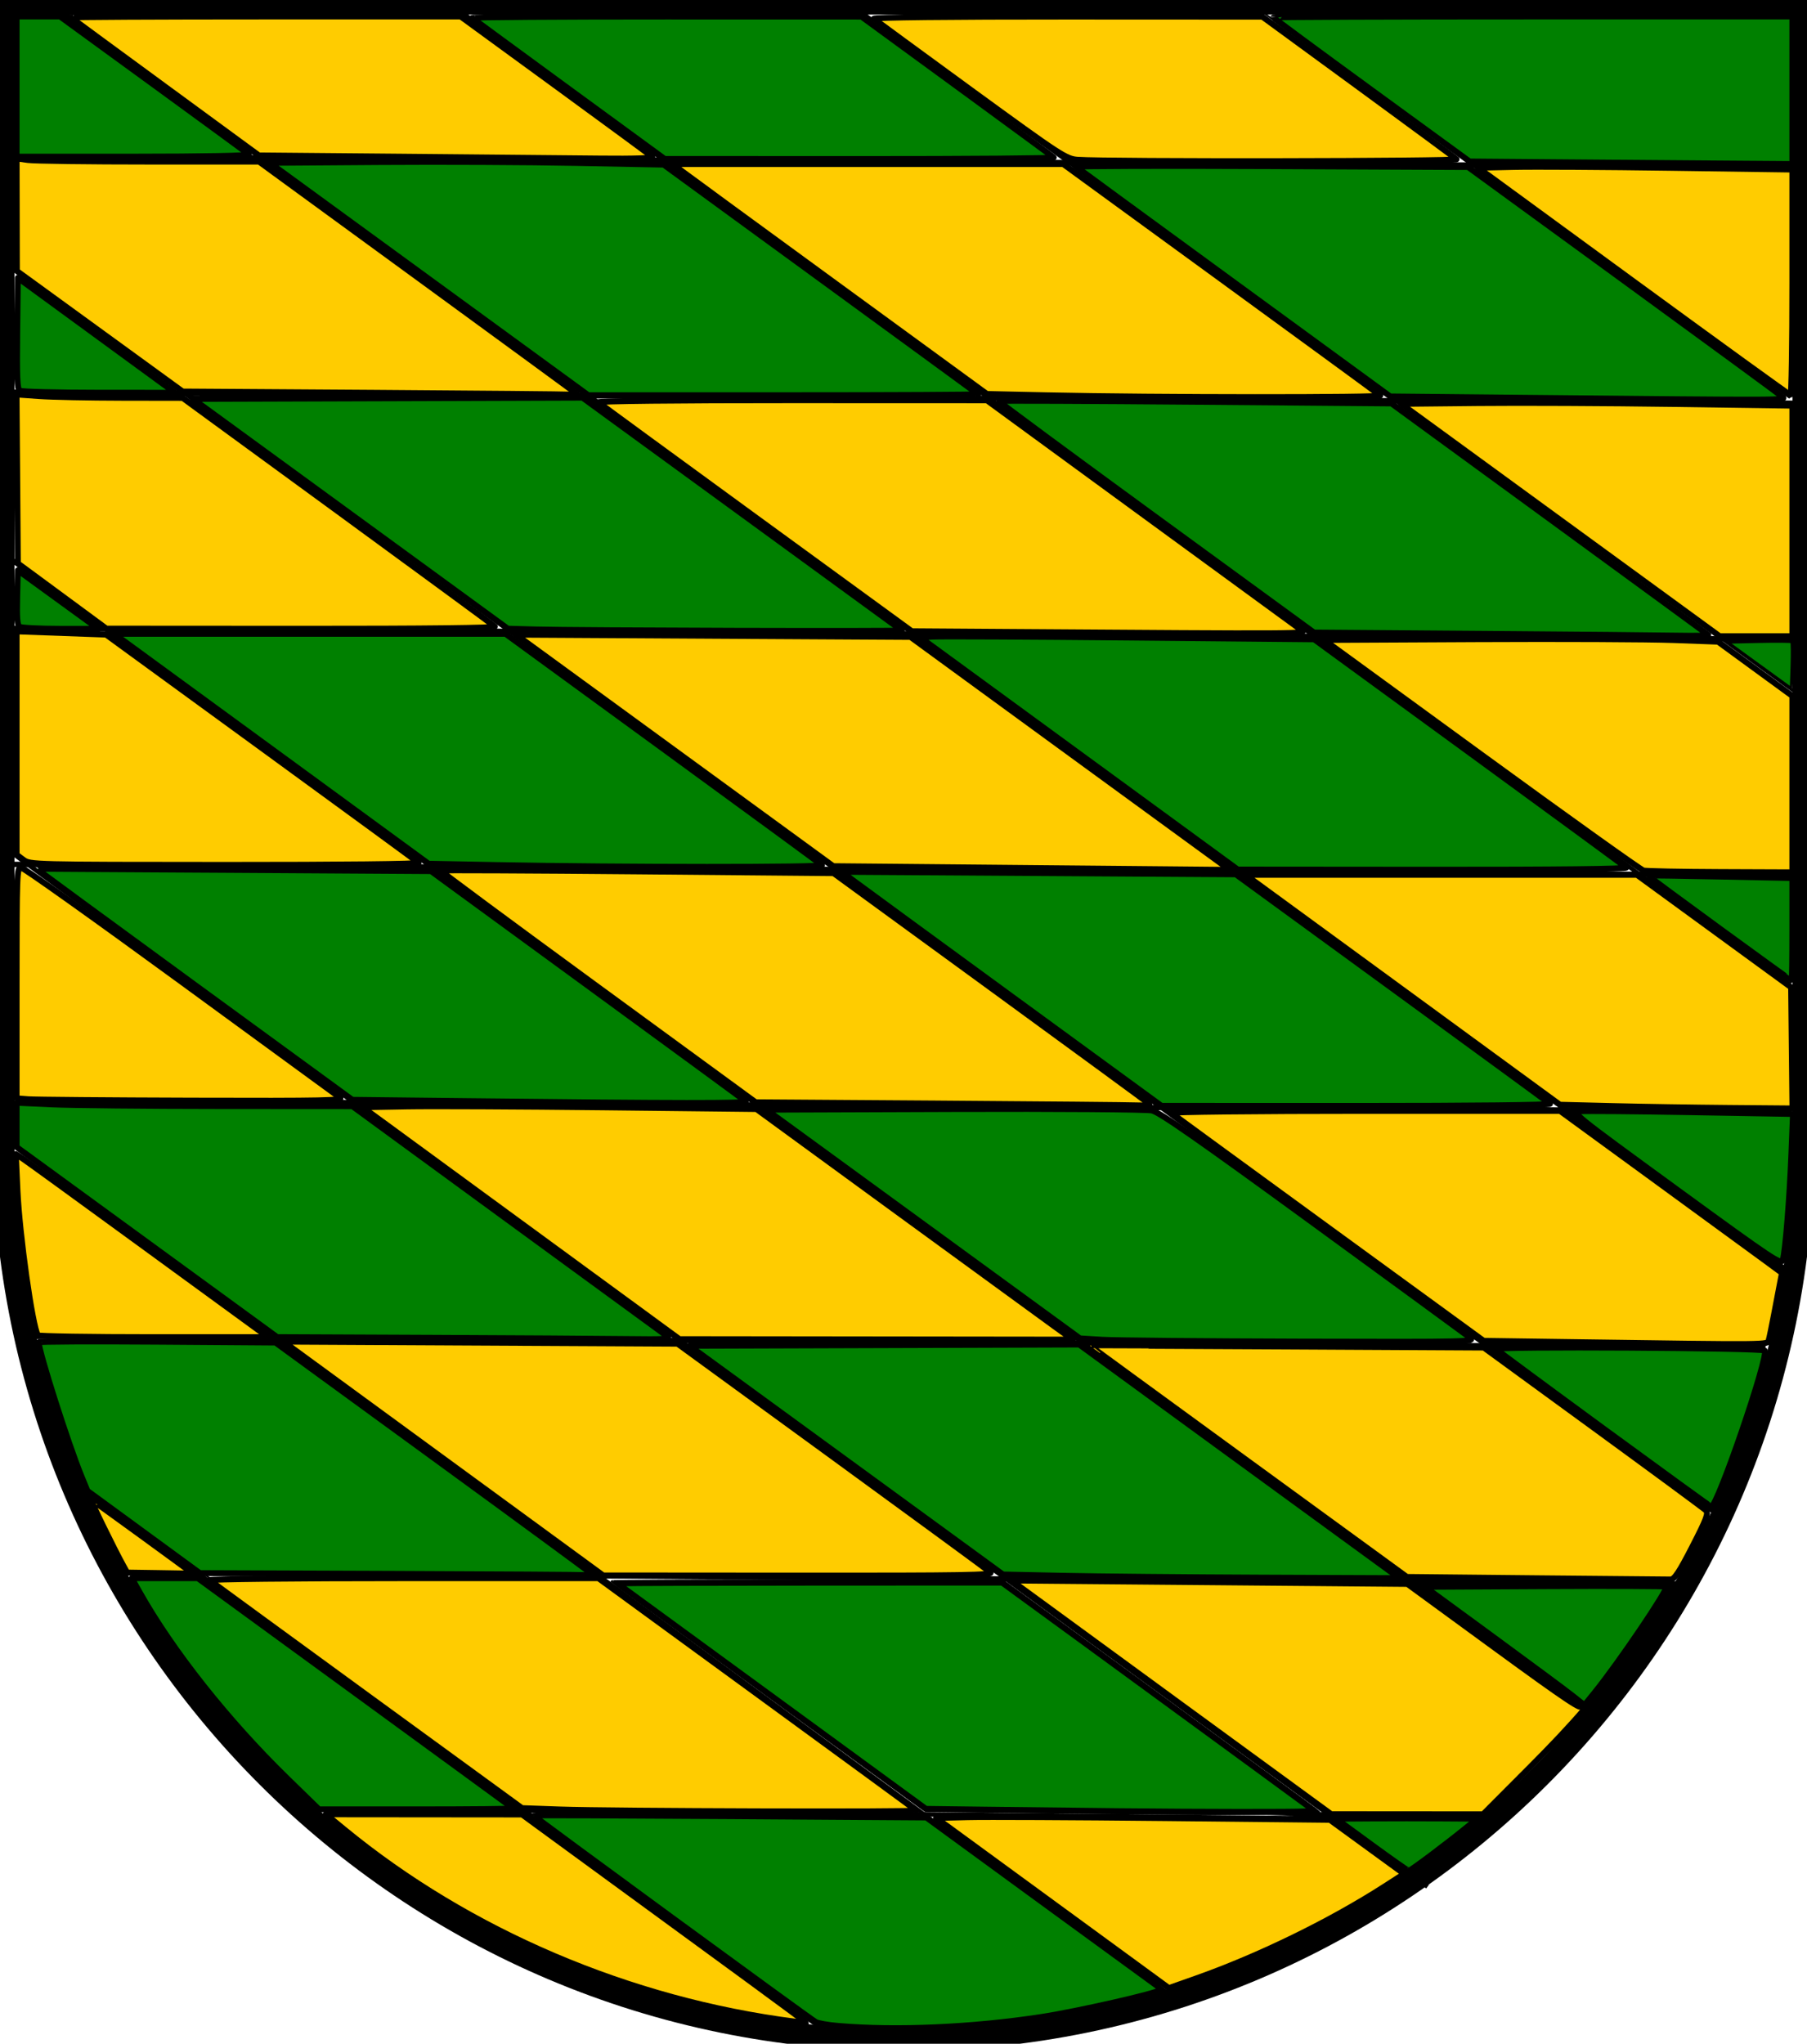 <?xml version="1.0" encoding="UTF-8" standalone="no"?>
<!-- Created with Inkscape (http://www.inkscape.org/) -->

<svg
   xmlns:dc="http://purl.org/dc/elements/1.1/"
   xmlns:cc="http://creativecommons.org/ns#"
   xmlns:rdf="http://www.w3.org/1999/02/22-rdf-syntax-ns#"
   xmlns:svg="http://www.w3.org/2000/svg"
   xmlns="http://www.w3.org/2000/svg"
   xmlns:sodipodi="http://sodipodi.sourceforge.net/DTD/sodipodi-0.dtd"
   xmlns:inkscape="http://www.inkscape.org/namespaces/inkscape"
   width="763"
   height="863"
   id="svg2"
   version="1.1"
   inkscape:version="0.48.4 r9939"
   sodipodi:docname="Test-Rauten.svg"
   sodipodi:version="0.32"
   inkscape:output_extension="org.inkscape.output.svg.inkscape">
  <defs
     id="defs4">
    <inkscape:perspective
       sodipodi:type="inkscape:persp3d"
       inkscape:vp_x="0 : 526.18109 : 1"
       inkscape:vp_y="0 : 1000 : 0"
       inkscape:vp_z="744.09448 : 526.18109 : 1"
       inkscape:persp3d-origin="372.04724 : 350.78739 : 1"
       id="perspective10" />
    <inkscape:perspective
       id="perspective2828"
       inkscape:persp3d-origin="0.5 : 0.33333333 : 1"
       inkscape:vp_z="1 : 0.5 : 1"
       inkscape:vp_y="0 : 1000 : 0"
       inkscape:vp_x="0 : 0.5 : 1"
       sodipodi:type="inkscape:persp3d" />
    <inkscape:perspective
       id="perspective2828-7"
       inkscape:persp3d-origin="0.5 : 0.33333333 : 1"
       inkscape:vp_z="1 : 0.5 : 1"
       inkscape:vp_y="0 : 1000 : 0"
       inkscape:vp_x="0 : 0.5 : 1"
       sodipodi:type="inkscape:persp3d" />
    <inkscape:perspective
       id="perspective3640"
       inkscape:persp3d-origin="0.5 : 0.33333333 : 1"
       inkscape:vp_z="1 : 0.5 : 1"
       inkscape:vp_y="0 : 1000 : 0"
       inkscape:vp_x="0 : 0.5 : 1"
       sodipodi:type="inkscape:persp3d" />
    <inkscape:perspective
       id="perspective3670"
       inkscape:persp3d-origin="0.5 : 0.33333333 : 1"
       inkscape:vp_z="1 : 0.5 : 1"
       inkscape:vp_y="0 : 1000 : 0"
       inkscape:vp_x="0 : 0.5 : 1"
       sodipodi:type="inkscape:persp3d" />
    <inkscape:perspective
       id="perspective3693"
       inkscape:persp3d-origin="0.5 : 0.33333333 : 1"
       inkscape:vp_z="1 : 0.5 : 1"
       inkscape:vp_y="0 : 1000 : 0"
       inkscape:vp_x="0 : 0.5 : 1"
       sodipodi:type="inkscape:persp3d" />
    <inkscape:perspective
       id="perspective3720"
       inkscape:persp3d-origin="0.5 : 0.33333333 : 1"
       inkscape:vp_z="1 : 0.5 : 1"
       inkscape:vp_y="0 : 1000 : 0"
       inkscape:vp_x="0 : 0.5 : 1"
       sodipodi:type="inkscape:persp3d" />
    <inkscape:perspective
       id="perspective3747"
       inkscape:persp3d-origin="0.5 : 0.33333333 : 1"
       inkscape:vp_z="1 : 0.5 : 1"
       inkscape:vp_y="0 : 1000 : 0"
       inkscape:vp_x="0 : 0.5 : 1"
       sodipodi:type="inkscape:persp3d" />
    <inkscape:perspective
       id="perspective3763"
       inkscape:persp3d-origin="0.5 : 0.33333333 : 1"
       inkscape:vp_z="1 : 0.5 : 1"
       inkscape:vp_y="0 : 1000 : 0"
       inkscape:vp_x="0 : 0.5 : 1"
       sodipodi:type="inkscape:persp3d" />
    <inkscape:perspective
       id="perspective3792"
       inkscape:persp3d-origin="0.5 : 0.33333333 : 1"
       inkscape:vp_z="1 : 0.5 : 1"
       inkscape:vp_y="0 : 1000 : 0"
       inkscape:vp_x="0 : 0.5 : 1"
       sodipodi:type="inkscape:persp3d" />
    <inkscape:perspective
       id="perspective3814"
       inkscape:persp3d-origin="0.5 : 0.33333333 : 1"
       inkscape:vp_z="1 : 0.5 : 1"
       inkscape:vp_y="0 : 1000 : 0"
       inkscape:vp_x="0 : 0.5 : 1"
       sodipodi:type="inkscape:persp3d" />
    <inkscape:perspective
       id="perspective3841"
       inkscape:persp3d-origin="0.5 : 0.33333333 : 1"
       inkscape:vp_z="1 : 0.5 : 1"
       inkscape:vp_y="0 : 1000 : 0"
       inkscape:vp_x="0 : 0.5 : 1"
       sodipodi:type="inkscape:persp3d" />
    <inkscape:perspective
       id="perspective3841-5"
       inkscape:persp3d-origin="0.5 : 0.33333333 : 1"
       inkscape:vp_z="1 : 0.5 : 1"
       inkscape:vp_y="0 : 1000 : 0"
       inkscape:vp_x="0 : 0.5 : 1"
       sodipodi:type="inkscape:persp3d" />
    <inkscape:perspective
       id="perspective3872"
       inkscape:persp3d-origin="0.5 : 0.33333333 : 1"
       inkscape:vp_z="1 : 0.5 : 1"
       inkscape:vp_y="0 : 1000 : 0"
       inkscape:vp_x="0 : 0.5 : 1"
       sodipodi:type="inkscape:persp3d" />
    <inkscape:perspective
       id="perspective3898"
       inkscape:persp3d-origin="0.5 : 0.33333333 : 1"
       inkscape:vp_z="1 : 0.5 : 1"
       inkscape:vp_y="0 : 1000 : 0"
       inkscape:vp_x="0 : 0.5 : 1"
       sodipodi:type="inkscape:persp3d" />
    <inkscape:perspective
       id="perspective3920"
       inkscape:persp3d-origin="0.5 : 0.33333333 : 1"
       inkscape:vp_z="1 : 0.5 : 1"
       inkscape:vp_y="0 : 1000 : 0"
       inkscape:vp_x="0 : 0.5 : 1"
       sodipodi:type="inkscape:persp3d" />
    <inkscape:perspective
       id="perspective2860"
       inkscape:persp3d-origin="0.5 : 0.33333333 : 1"
       inkscape:vp_z="1 : 0.5 : 1"
       inkscape:vp_y="0 : 1000 : 0"
       inkscape:vp_x="0 : 0.5 : 1"
       sodipodi:type="inkscape:persp3d" />
    <inkscape:perspective
       id="perspective3672"
       inkscape:persp3d-origin="0.5 : 0.33333333 : 1"
       inkscape:vp_z="1 : 0.5 : 1"
       inkscape:vp_y="0 : 1000 : 0"
       inkscape:vp_x="0 : 0.5 : 1"
       sodipodi:type="inkscape:persp3d" />
    <inkscape:perspective
       id="perspective3695"
       inkscape:persp3d-origin="0.5 : 0.33333333 : 1"
       inkscape:vp_z="1 : 0.5 : 1"
       inkscape:vp_y="0 : 1000 : 0"
       inkscape:vp_x="0 : 0.5 : 1"
       sodipodi:type="inkscape:persp3d" />
    <inkscape:perspective
       id="perspective3261"
       inkscape:persp3d-origin="0.5 : 0.33333333 : 1"
       inkscape:vp_z="1 : 0.5 : 1"
       inkscape:vp_y="0 : 1000 : 0"
       inkscape:vp_x="0 : 0.5 : 1"
       sodipodi:type="inkscape:persp3d" />
    <inkscape:perspective
       id="perspective2828-1"
       inkscape:persp3d-origin="0.5 : 0.33333333 : 1"
       inkscape:vp_z="1 : 0.5 : 1"
       inkscape:vp_y="0 : 1000 : 0"
       inkscape:vp_x="0 : 0.5 : 1"
       sodipodi:type="inkscape:persp3d" />
    <inkscape:perspective
       id="perspective3652"
       inkscape:persp3d-origin="0.5 : 0.33333333 : 1"
       inkscape:vp_z="1 : 0.5 : 1"
       inkscape:vp_y="0 : 1000 : 0"
       inkscape:vp_x="0 : 0.5 : 1"
       sodipodi:type="inkscape:persp3d" />
    <inkscape:perspective
       id="perspective3652-2"
       inkscape:persp3d-origin="0.5 : 0.33333333 : 1"
       inkscape:vp_z="1 : 0.5 : 1"
       inkscape:vp_y="0 : 1000 : 0"
       inkscape:vp_x="0 : 0.5 : 1"
       sodipodi:type="inkscape:persp3d" />
    <inkscape:perspective
       id="perspective3652-5"
       inkscape:persp3d-origin="0.5 : 0.33333333 : 1"
       inkscape:vp_z="1 : 0.5 : 1"
       inkscape:vp_y="0 : 1000 : 0"
       inkscape:vp_x="0 : 0.5 : 1"
       sodipodi:type="inkscape:persp3d" />
    <inkscape:perspective
       id="perspective3727"
       inkscape:persp3d-origin="0.5 : 0.33333333 : 1"
       inkscape:vp_z="1 : 0.5 : 1"
       inkscape:vp_y="0 : 1000 : 0"
       inkscape:vp_x="0 : 0.5 : 1"
       sodipodi:type="inkscape:persp3d" />
    <inkscape:perspective
       id="perspective3843"
       inkscape:persp3d-origin="0.5 : 0.33333333 : 1"
       inkscape:vp_z="1 : 0.5 : 1"
       inkscape:vp_y="0 : 1000 : 0"
       inkscape:vp_x="0 : 0.5 : 1"
       sodipodi:type="inkscape:persp3d" />
    <inkscape:perspective
       id="perspective3970"
       inkscape:persp3d-origin="0.5 : 0.33333333 : 1"
       inkscape:vp_z="1 : 0.5 : 1"
       inkscape:vp_y="0 : 1000 : 0"
       inkscape:vp_x="0 : 0.5 : 1"
       sodipodi:type="inkscape:persp3d" />
    <inkscape:perspective
       id="perspective4007"
       inkscape:persp3d-origin="0.5 : 0.33333333 : 1"
       inkscape:vp_z="1 : 0.5 : 1"
       inkscape:vp_y="0 : 1000 : 0"
       inkscape:vp_x="0 : 0.5 : 1"
       sodipodi:type="inkscape:persp3d" />
    <inkscape:perspective
       id="perspective4062"
       inkscape:persp3d-origin="0.5 : 0.33333333 : 1"
       inkscape:vp_z="1 : 0.5 : 1"
       inkscape:vp_y="0 : 1000 : 0"
       inkscape:vp_x="0 : 0.5 : 1"
       sodipodi:type="inkscape:persp3d" />
    <inkscape:perspective
       id="perspective4153"
       inkscape:persp3d-origin="0.5 : 0.33333333 : 1"
       inkscape:vp_z="1 : 0.5 : 1"
       inkscape:vp_y="0 : 1000 : 0"
       inkscape:vp_x="0 : 0.5 : 1"
       sodipodi:type="inkscape:persp3d" />
    <inkscape:perspective
       id="perspective4316"
       inkscape:persp3d-origin="0.5 : 0.33333333 : 1"
       inkscape:vp_z="1 : 0.5 : 1"
       inkscape:vp_y="0 : 1000 : 0"
       inkscape:vp_x="0 : 0.5 : 1"
       sodipodi:type="inkscape:persp3d" />
    <inkscape:perspective
       id="perspective4316-9"
       inkscape:persp3d-origin="0.5 : 0.33333333 : 1"
       inkscape:vp_z="1 : 0.5 : 1"
       inkscape:vp_y="0 : 1000 : 0"
       inkscape:vp_x="0 : 0.5 : 1"
       sodipodi:type="inkscape:persp3d" />
    <inkscape:perspective
       id="perspective2898"
       inkscape:persp3d-origin="0.5 : 0.33333333 : 1"
       inkscape:vp_z="1 : 0.5 : 1"
       inkscape:vp_y="0 : 1000 : 0"
       inkscape:vp_x="0 : 0.5 : 1"
       sodipodi:type="inkscape:persp3d" />
    <inkscape:perspective
       id="perspective3337"
       inkscape:persp3d-origin="0.5 : 0.33333333 : 1"
       inkscape:vp_z="1 : 0.5 : 1"
       inkscape:vp_y="0 : 1000 : 0"
       inkscape:vp_x="0 : 0.5 : 1"
       sodipodi:type="inkscape:persp3d" />
    <inkscape:perspective
       id="perspective3373"
       inkscape:persp3d-origin="0.5 : 0.33333333 : 1"
       inkscape:vp_z="1 : 0.5 : 1"
       inkscape:vp_y="0 : 1000 : 0"
       inkscape:vp_x="0 : 0.5 : 1"
       sodipodi:type="inkscape:persp3d" />
    <inkscape:perspective
       id="perspective3837"
       inkscape:persp3d-origin="0.5 : 0.33333333 : 1"
       inkscape:vp_z="1 : 0.5 : 1"
       inkscape:vp_y="0 : 1000 : 0"
       inkscape:vp_x="0 : 0.5 : 1"
       sodipodi:type="inkscape:persp3d" />
    <inkscape:perspective
       id="perspective4481"
       inkscape:persp3d-origin="0.5 : 0.33333333 : 1"
       inkscape:vp_z="1 : 0.5 : 1"
       inkscape:vp_y="0 : 1000 : 0"
       inkscape:vp_x="0 : 0.5 : 1"
       sodipodi:type="inkscape:persp3d" />
    <inkscape:perspective
       id="perspective4620"
       inkscape:persp3d-origin="0.5 : 0.33333333 : 1"
       inkscape:vp_z="1 : 0.5 : 1"
       inkscape:vp_y="0 : 1000 : 0"
       inkscape:vp_x="0 : 0.5 : 1"
       sodipodi:type="inkscape:persp3d" />
    <inkscape:perspective
       id="perspective4805"
       inkscape:persp3d-origin="0.5 : 0.33333333 : 1"
       inkscape:vp_z="1 : 0.5 : 1"
       inkscape:vp_y="0 : 1000 : 0"
       inkscape:vp_x="0 : 0.5 : 1"
       sodipodi:type="inkscape:persp3d" />
    <inkscape:perspective
       id="perspective3001"
       inkscape:persp3d-origin="0.5 : 0.33333333 : 1"
       inkscape:vp_z="1 : 0.5 : 1"
       inkscape:vp_y="0 : 1000 : 0"
       inkscape:vp_x="0 : 0.5 : 1"
       sodipodi:type="inkscape:persp3d" />
    <inkscape:perspective
       id="perspective3028"
       inkscape:persp3d-origin="0.5 : 0.33333333 : 1"
       inkscape:vp_z="1 : 0.5 : 1"
       inkscape:vp_y="0 : 1000 : 0"
       inkscape:vp_x="0 : 0.5 : 1"
       sodipodi:type="inkscape:persp3d" />
    <pattern
       patternUnits="userSpaceOnUse"
       width="465.625"
       height="460.062"
       patternTransform="translate(474.875,16.188)"
       id="pattern3863-7">
      <path
         style="fill:#000000;fill-rule:evenodd;stroke:#000000;stroke-width:1.562px;stroke-linecap:butt;stroke-linejoin:miter;stroke-opacity:1"
         id="path3850-7"
         d="M 1.544,0.773 C 155.835,66.522 310.521,131.345 464.778,197.174 L 458.661,259.939 1.244,66.371 0.793,134.863 l 453.904,188.816 -2.157,64.466 -451.746,-187.75 0.451,62.419 447.982,189.811 -1.492,6.512 -137.546,-0.113 -308.945,-131.058 -0.3,68.683 154.856,62.502 -154.877,-0.182 0.321,-65.565 38.823,65.71 75.9,-0.018 L 1.244,262.704 0.793,134.859 l 193.648,324.165 76.855,0 L 1.544,0.772 l 76.751,0 270.6,458.506 77.18,0 L 155.673,0.9 232.868,0.773 454.407,375.865 457.765,250.553 310.325,0.773 l 77.122,0 77.181,130.877 0.15,-130.877 -154.589,0 154.589,65.439 0,65.439 L 155.673,0.9 z"
         inkscape:label="II: Lozengy"
         sodipodi:nodetypes="cccccccccccccccccccccccccccccccccccccccc"
         inkscape:connector-curvature="0" />
    </pattern>
    <pattern
       patternUnits="userSpaceOnUse"
       width="465.625"
       height="460.062"
       patternTransform="translate(474.875,16.188)"
       id="pattern3863-7-0">
      <path
         style="fill:#000000;fill-rule:evenodd;stroke:#000000;stroke-width:1.562px;stroke-linecap:butt;stroke-linejoin:miter;stroke-opacity:1"
         id="path3850-7-8"
         d="M 1.544,0.773 C 155.835,66.522 310.521,131.345 464.778,197.174 L 458.661,259.939 1.244,66.371 0.793,134.863 l 453.904,188.816 -2.157,64.466 -451.746,-187.75 0.451,62.419 447.982,189.811 -1.492,6.512 -137.546,-0.113 -308.945,-131.058 -0.3,68.683 154.856,62.502 -154.877,-0.182 0.321,-65.565 38.823,65.71 75.9,-0.018 L 1.244,262.704 0.793,134.859 l 193.648,324.165 76.855,0 L 1.544,0.772 l 76.751,0 270.6,458.506 77.18,0 L 155.673,0.9 232.868,0.773 454.407,375.865 457.765,250.553 310.325,0.773 l 77.122,0 77.181,130.877 0.15,-130.877 -154.589,0 154.589,65.439 0,65.439 L 155.673,0.9 z"
         inkscape:label="II: Lozengy"
         sodipodi:nodetypes="cccccccccccccccccccccccccccccccccccccccc"
         inkscape:connector-curvature="0" />
    </pattern>
  </defs>
  <sodipodi:namedview
     id="base"
     pagecolor="#ffffff"
     bordercolor="#666666"
     borderopacity="1.0"
     inkscape:pageopacity="0.0"
     inkscape:pageshadow="2"
     inkscape:zoom="0.68088729"
     inkscape:cx="405.12345"
     inkscape:cy="488.54217"
     inkscape:document-units="px"
     inkscape:current-layer="layer1"
     showgrid="true"
     inkscape:window-width="1920"
     inkscape:window-height="1018"
     inkscape:window-x="-8"
     inkscape:window-y="-8"
     inkscape:window-maximized="1"
     inkscape:snap-grids="false"
     inkscape:snap-center="false"
     inkscape:snap-page="false"
     inkscape:snap-to-guides="false" />
  <g
     inkscape:label="Ebene 1"
     inkscape:groupmode="layer"
     id="layer1"
     transform="translate(-1.644,-192.036)">
    <g
       id="g2944"
       transform="matrix(-1.328,-0.094,-0.094,1.328,-105.807,-54.238)"
       style="stroke:#000000;stroke-width:2.254;stroke-miterlimit:4;stroke-opacity:1;stroke-dasharray:none">
      <g
         id="g4605-8"
         transform="matrix(0.174,0.734,-0.663,0.157,-326.479,742.981)"
         style="stroke:#000000;stroke-width:3.143;stroke-miterlimit:4;stroke-opacity:1;stroke-dasharray:none" />
      <g
         id="g4265-9"
         transform="matrix(0.555,0.512,-0.462,0.501,-137.577,572.441)"
         style="stroke:#000000;stroke-width:3.143;stroke-miterlimit:4;stroke-opacity:1;stroke-dasharray:none" />
      <g
         transform="matrix(0.555,0.512,-0.462,0.501,-244.123,573.308)"
         id="g3307"
         style="stroke:#000000;stroke-width:3.143;stroke-miterlimit:4;stroke-opacity:1;stroke-dasharray:none">
        <g
           id="g3294"
           transform="matrix(-0.184,0.983,-0.983,-0.184,10.004,25.433)"
           style="stroke:#000000;stroke-width:3.143;stroke-miterlimit:4;stroke-opacity:1;stroke-dasharray:none">
          <g
             transform="matrix(0.905,0,0,0.905,-387.1,-232.912)"
             style="stroke:#000000;stroke-width:3.474;stroke-miterlimit:4;stroke-opacity:1;stroke-dasharray:none"
             id="g3682" />
        </g>
      </g>
      <g
         transform="matrix(0.555,0.512,-0.462,0.501,-120.275,598.623)"
         id="g4265"
         style="stroke:#000000;stroke-width:3.143;stroke-miterlimit:4;stroke-opacity:1;stroke-dasharray:none" />
      <g
         transform="matrix(0.226,0.72,-0.65,0.204,-299.527,756.769)"
         id="g4605"
         style="stroke:#000000;stroke-width:3.143;stroke-miterlimit:4;stroke-opacity:1;stroke-dasharray:none" />
      <g
         transform="matrix(0.751,0.06,-0.035,0.682,-288.206,260.997)"
         id="g2958"
         style="stroke:#000000;stroke-width:3.143;stroke-miterlimit:4;stroke-opacity:1;stroke-dasharray:none" />
    </g>
    <path
       style="fill:none;fill-opacity:1;stroke:#000000;stroke-width:9.237;stroke-miterlimit:4;stroke-dasharray:none;stroke-opacity:1"
       d="M 763.144,193.536 L 763.144,673.536 C 763.144,883.404 593.012,1053.536 383.144,1053.536 C 173.275,1053.536 3.144,883.404 3.144,673.536 L 3.144,193.536 L 763.144,193.536 L 763.144,193.536 z"
       id="path2850" />
    <g
       id="g9880"
       transform="translate(1045.694,-46.997)"
       style="fill:#008000;stroke-width:1.026;stroke-miterlimit:4;stroke-dasharray:none;stroke:#000000;stroke-opacity:1">
      <g
         id="g9849"
         style="fill:#008000;stroke-width:1.026;stroke-miterlimit:4;stroke-dasharray:none;stroke:#000000;stroke-opacity:1">
        <path
           style="fill:#008000;stroke:#000000;stroke-width:2.258;stroke-linecap:butt;stroke-linejoin:miter;stroke-miterlimit:4;stroke-opacity:1;stroke-dasharray:none"
           d="m -1043.437,304.975 758.811,4.613 -68.671,0.769"
           id="path9762"
           inkscape:connector-curvature="0"
           sodipodi:nodetypes="ccc" />
        <path
           style="fill:#008000;stroke:#000000;stroke-width:2.259;stroke-linecap:butt;stroke-linejoin:miter;stroke-miterlimit:4;stroke-opacity:1;stroke-dasharray:none"
           d="m -1039.765,404.661 753.67,4.647 0,0"
           id="path9762-1"
           inkscape:connector-curvature="0" />
        <path
           style="fill:#008000;stroke:#000000;stroke-width:2.263;stroke-linecap:butt;stroke-linejoin:miter;stroke-miterlimit:4;stroke-opacity:1;stroke-dasharray:none"
           d="m -1041.232,504.349 757.337,4.643 0,0"
           id="path9762-7"
           inkscape:connector-curvature="0" />
        <path
           style="fill:#008000;stroke:#000000;stroke-width:2.26;stroke-linecap:butt;stroke-linejoin:miter;stroke-miterlimit:4;stroke-opacity:1;stroke-dasharray:none"
           d="m -1038.296,604.034 754.403,4.646 0,0"
           id="path9762-4"
           inkscape:connector-curvature="0" />
        <path
           style="fill:#008000;stroke:#000000;stroke-width:2.254;stroke-linecap:butt;stroke-linejoin:miter;stroke-miterlimit:4;stroke-opacity:1;stroke-dasharray:none"
           d="m -1036.831,703.717 749.269,4.652 0,0"
           id="path9762-9"
           inkscape:connector-curvature="0" />
        <path
           style="fill:#008000;stroke:#000000;stroke-width:2.231;stroke-linecap:butt;stroke-linejoin:miter;stroke-miterlimit:4;stroke-opacity:1;stroke-dasharray:none"
           d="m -1029.498,803.392 730.933,4.675 0,0"
           id="path9762-48"
           inkscape:connector-curvature="0" />
        <path
           style="fill:#008000;stroke:#000000;stroke-width:2.143;stroke-linecap:butt;stroke-linejoin:miter;stroke-miterlimit:4;stroke-opacity:1;stroke-dasharray:none"
           d="m -995.029,903.034 661.993,4.763 0,0"
           id="path9762-8"
           inkscape:connector-curvature="0" />
        <path
           style="fill:none;stroke:#000000;stroke-width:1.932;stroke-linecap:butt;stroke-linejoin:miter;stroke-miterlimit:4.3;stroke-opacity:1;stroke-dasharray:none;marker-start:none;marker-mid:none"
           d="m -915.839,1002.601 502.145,5 -107.11,-3.535"
           id="path9762-2"
           inkscape:connector-curvature="0"
           sodipodi:nodetypes="ccc" />
      </g>
      <g
         inkscape:transform-center-x="1307.1179"
         transform="matrix(0.81,0.586,-0.586,0.81,196.415,500.176)"
         id="g9860"
         style="fill:#008000;stroke-width:1.026;stroke-miterlimit:4;stroke-dasharray:none;stroke:#000000;stroke-opacity:1">
        <path
           inkscape:connector-curvature="0"
           id="path9862"
           d="m -864.097,306.404 493.118,1.744 0,0"
           style="fill:#008000;stroke:#000000;stroke-width:1.266;stroke-linecap:butt;stroke-linejoin:miter;stroke-miterlimit:4;stroke-opacity:1;stroke-dasharray:none" />
        <path
           inkscape:connector-curvature="0"
           id="path9864"
           d="m -998.273,405.534 696.085,3.903 0,0"
           style="fill:#008000;stroke:#000000;stroke-width:1.788;stroke-linecap:butt;stroke-linejoin:miter;stroke-miterlimit:4;stroke-opacity:1;stroke-dasharray:none" />
        <path
           inkscape:connector-curvature="0"
           id="path9866"
           d="m -1144.461,504.31 914.609,3.833 0,0"
           style="fill:#008000;stroke:#000000;stroke-width:2.348;stroke-linecap:butt;stroke-linejoin:miter;stroke-miterlimit:4;stroke-opacity:1;stroke-dasharray:none" />
        <path
           inkscape:connector-curvature="0"
           id="path9868"
           d="m -1090.29,603.773 894.538,4.81 0,0"
           style="fill:#008000;stroke:#000000;stroke-width:2.297;stroke-linecap:butt;stroke-linejoin:miter;stroke-miterlimit:4;stroke-opacity:1;stroke-dasharray:none" />
        <path
           inkscape:connector-curvature="0"
           id="path9870"
           d="m -727.292,207.17 279.867,1.611 0,0"
           style="fill:#008000;stroke:#000000;stroke-width:0.719;stroke-linecap:butt;stroke-linejoin:miter;stroke-miterlimit:4;stroke-opacity:1;stroke-dasharray:none" />
        <path
           inkscape:connector-curvature="0"
           id="path9872"
           d="m -1016.405,704.304 820.786,3.986 0,0"
           style="fill:#008000;stroke:#000000;stroke-width:2.108;stroke-linecap:butt;stroke-linejoin:miter;stroke-miterlimit:4;stroke-opacity:1;stroke-dasharray:none" />
        <path
           inkscape:connector-curvature="0"
           id="path9874"
           d="m -944.58,804.504 741.761,3.365 0,0"
           style="fill:#008000;stroke:#000000;stroke-width:1.904;stroke-linecap:butt;stroke-linejoin:miter;stroke-miterlimit:4;stroke-opacity:1;stroke-dasharray:none" />
        <path
           inkscape:connector-curvature="0"
           id="path9876"
           d="m -871.236,904.423 605.92,4.119 0,0"
           style="fill:#008000;stroke:#000000;stroke-width:1.557;stroke-linecap:butt;stroke-linejoin:miter;stroke-miterlimit:4;stroke-opacity:1;stroke-dasharray:none" />
        <path
           inkscape:connector-curvature="0"
           id="path9878"
           d="m -759.689,1005.231 382.991,0.851 0,0"
           style="fill:#008000;stroke:#000000;stroke-width:2.5;stroke-linecap:butt;stroke-linejoin:miter;stroke-miterlimit:4;stroke-opacity:1;stroke-dasharray:none" />
        <path
           style="fill:#008000;stroke:#000000;stroke-width:0.998;stroke-linecap:butt;stroke-linejoin:miter;stroke-miterlimit:4;stroke-opacity:1;stroke-dasharray:none"
           d="m -761.328,1004.967 387.99,3.759 -67.226,-0.819"
           id="path10508"
           inkscape:connector-curvature="0"
           sodipodi:nodetypes="ccc" />
        <path
           sodipodi:nodetypes="ccc"
           inkscape:connector-curvature="0"
           id="path10510"
           d="m -766.01,1003.142 396.867,3.629 -117.489,-1.048"
           style="fill:#008000;stroke:#000000;stroke-width:0.715;stroke-linecap:butt;stroke-linejoin:miter;stroke-miterlimit:4;stroke-opacity:1;stroke-dasharray:none" />
      </g>
    </g>
    <path
       style="fill:#008000;fill-opacity:1;fill-rule:evenodd;stroke:#000000;stroke-width:2.5;stroke-linecap:round;stroke-linejoin:round;stroke-miterlimit:4;stroke-opacity:1;stroke-dasharray:none;stroke-dashoffset:0"
       d="M 197.061,464.96 148.77,464.421 82.037,415.706 C 45.334,388.913 15.425,366.949 15.573,366.896 c 0.148,-0.052 37.655,0.138 83.349,0.424 l 83.081,0.519 65.945,48.169 c 36.27,26.493 66.389,48.574 66.932,49.069 0.999,0.912 -28.311,0.883 -117.819,-0.117 z"
       id="path9902"
       inkscape:connector-curvature="0"
       transform="translate(1.644,192.036)" />
    <path
       style="fill:#008000;fill-opacity:1;fill-rule:evenodd;stroke:#000000;stroke-width:2.5;stroke-linecap:round;stroke-linejoin:round;stroke-miterlimit:4;stroke-opacity:1;stroke-dasharray:none;stroke-dashoffset:0"
       d="m 427.557,421.039 c -34.585,-25.262 -64.962,-47.5 -67.503,-49.419 l -4.621,-3.489 83.19,0.526 83.19,0.526 65.836,47.997 c 36.21,26.398 66.28,48.411 66.822,48.916 0.573,0.534 -33.576,0.91 -81.523,0.896 l -82.509,-0.024 -62.882,-45.93 z"
       id="path9904"
       inkscape:connector-curvature="0"
       transform="translate(1.644,192.036)" />
    <path
       style="fill:#008000;fill-opacity:1;fill-rule:evenodd;stroke:#000000;stroke-width:2.5;stroke-linecap:round;stroke-linejoin:round;stroke-miterlimit:4;stroke-opacity:1;stroke-dasharray:none;stroke-dashoffset:0"
       d="m 725.995,391.985 c -16.638,-12.138 -30.168,-22.157 -30.066,-22.266 0.102,-0.109 13.844,0.081 30.537,0.423 l 30.351,0.621 0,21.645 c 0,11.905 -0.128,21.645 -0.285,21.645 -0.157,0 -13.898,-9.931 -30.537,-22.068 z"
       id="path9906"
       inkscape:connector-curvature="0"
       transform="translate(1.644,192.036)" />
    <path
       style="fill:#008000;fill-opacity:1;fill-rule:evenodd;stroke:#000000;stroke-width:2.5;stroke-linecap:round;stroke-linejoin:round;stroke-miterlimit:4;stroke-opacity:1;stroke-dasharray:none;stroke-dashoffset:0"
       d="m 209.523,365.276 -28.559,-0.552 -62.31,-45.568 C 84.383,294.094 54.499,272.246 52.244,270.606 l -4.099,-2.982 82.657,0 82.657,0 66.314,48.368 c 36.473,26.603 66.758,48.801 67.301,49.329 1.028,1.001 -84.831,0.973 -137.55,-0.045 l 0,-10e-6 z"
       id="path9908"
       inkscape:connector-curvature="0"
       transform="translate(1.644,192.036)" />
    <path
       style="fill:#008000;fill-opacity:1;fill-rule:evenodd;stroke:#000000;stroke-width:2.5;stroke-linecap:round;stroke-linejoin:round;stroke-miterlimit:4;stroke-opacity:1;stroke-dasharray:none;stroke-dashoffset:0"
       d="m 455.605,318.184 -67.028,-49.003 5.237,-0.354 c 2.88,-0.195 40.301,-0.023 83.157,0.383 l 77.92,0.737 65.394,47.707 c 35.967,26.239 65.838,48.148 66.381,48.687 0.618,0.614 -29.833,0.954 -81.523,0.912 l -82.509,-0.067 -67.028,-49.003 z"
       id="path9910"
       inkscape:connector-curvature="0"
       transform="translate(1.644,192.036)" />
    <path
       style="fill:#008000;fill-opacity:1;fill-rule:evenodd;stroke:#000000;stroke-width:1.066;stroke-linecap:round;stroke-linejoin:round;stroke-miterlimit:4;stroke-opacity:1;stroke-dasharray:none;stroke-dashoffset:0"
       d="m 742.945,280.953 -13.353,-9.695 13.234,-0.292 c 7.279,-0.16 13.422,-0.103 13.653,0.127 0.23,0.23 0.284,4.724 0.119,9.986 l -0.3,9.567 -13.353,-9.695 z"
       id="path9912"
       inkscape:connector-curvature="0"
       transform="translate(1.644,192.036)" />
    <path
       style="fill:#008000;fill-opacity:1;fill-rule:evenodd;stroke:#000000;stroke-width:2.5;stroke-linecap:round;stroke-linejoin:round;stroke-miterlimit:4;stroke-opacity:1;stroke-dasharray:none;stroke-dashoffset:0"
       d="m 625.446,267.638 -70.619,-0.534 -66.74,-48.708 c -36.707,-26.789 -66.577,-48.871 -66.378,-49.07 0.199,-0.199 37.591,-0.051 83.093,0.329 l 82.731,0.69 66.617,48.615 c 36.639,26.738 66.861,48.859 67.16,49.158 0.299,0.299 -5.26,0.433 -12.352,0.298 -7.092,-0.135 -44.673,-0.485 -83.513,-0.779 z"
       id="path9914"
       inkscape:connector-curvature="0"
       transform="translate(1.644,192.036)" />
    <path
       style="fill:#008000;fill-opacity:1;fill-rule:evenodd;stroke:#000000;stroke-width:2.5;stroke-linecap:round;stroke-linejoin:round;stroke-miterlimit:4;stroke-opacity:1;stroke-dasharray:none;stroke-dashoffset:0"
       d="m 226.251,265.808 -11.831,-0.333 -66.497,-48.515 -66.497,-48.515 82.263,-0.266 82.263,-0.266 67.202,48.977 c 36.961,26.937 67.397,49.138 67.635,49.335 0.519,0.43 -137.657,0.057 -154.539,-0.418 z"
       id="path9916"
       inkscape:connector-curvature="0"
       transform="translate(1.644,192.036)" />
    <path
       style="fill:#008000;fill-opacity:1;fill-rule:evenodd;stroke:#000000;stroke-width:2.5;stroke-linecap:round;stroke-linejoin:round;stroke-miterlimit:4;stroke-opacity:1;stroke-dasharray:none;stroke-dashoffset:0"
       d="M 8.292,164.981 C 7.277,164.337 7.038,158.766 7.254,140.732 l 0.28,-23.413 21.289,15.551 c 11.709,8.553 26.647,19.472 33.195,24.266 l 11.906,8.715 -32.157,-0.016 C 24.081,165.825 9.017,165.441 8.292,164.981 z"
       id="path9918"
       inkscape:connector-curvature="0"
       transform="translate(1.644,192.036)" />
    <path
       style="fill:#008000;fill-opacity:1;fill-rule:evenodd;stroke:#000000;stroke-width:2.5;stroke-linecap:round;stroke-linejoin:round;stroke-miterlimit:4;stroke-opacity:1;stroke-dasharray:none;stroke-dashoffset:0"
       d="M 181.146,117.819 113.887,68.749 160.407,68.423 c 25.586,-0.179 63.012,-0.008 83.168,0.381 l 36.648,0.708 66.164,48.269 c 36.39,26.548 66.359,48.458 66.597,48.688 0.238,0.231 -36.695,0.42 -82.073,0.42 l -82.505,0 -67.26,-49.069 z"
       id="path9920"
       inkscape:connector-curvature="0"
       transform="translate(1.644,192.036)" />
    <path
       style="fill:#008000;fill-opacity:1;fill-rule:evenodd;stroke:#000000;stroke-width:2.5;stroke-linecap:round;stroke-linejoin:round;stroke-miterlimit:4;stroke-opacity:1;stroke-dasharray:none;stroke-dashoffset:0"
       d="m 641.542,167.945 -54.522,-0.537 -65.945,-48.174 C 484.806,92.737 454.803,70.773 454.403,70.423 c -0.4,-0.35 36.67,-0.469 82.378,-0.265 l 83.105,0.37 65.609,47.809 c 36.085,26.295 66.294,48.443 67.13,49.219 1.656,1.535 4.238,1.526 -111.083,0.389 z"
       id="path9922"
       inkscape:connector-curvature="0"
       transform="translate(1.644,192.036)" />
    <path
       style="fill:#008000;fill-opacity:1;fill-rule:evenodd;stroke:#000000;stroke-width:2.5;stroke-linecap:round;stroke-linejoin:round;stroke-miterlimit:4;stroke-opacity:1;stroke-dasharray:none;stroke-dashoffset:0"
       d="M 655.194,68.49 620.554,68.202 579.123,37.995 C 556.336,21.381 537.692,7.602 537.692,7.373 c 0,-0.228 49.303,-0.415 109.563,-0.415 l 109.563,0 0,31.155 0,31.155 -33.492,-0.245 C 704.904,68.888 674.245,68.648 655.194,68.49 l 0,0 z"
       id="path9924"
       inkscape:connector-curvature="0"
       transform="translate(1.644,192.036)" />
    <path
       style="fill:#008000;fill-opacity:1;fill-rule:evenodd;stroke:#000000;stroke-width:2.5;stroke-linecap:round;stroke-linejoin:round;stroke-miterlimit:4;stroke-opacity:1;stroke-dasharray:none;stroke-dashoffset:0"
       d="M 240.324,37.639 C 218.138,21.421 199.718,7.884 199.389,7.555 199.061,7.227 235.906,6.968 281.267,6.98 l 82.475,0.022 40.25,29.41 c 22.137,16.176 40.558,29.718 40.935,30.095 0.377,0.377 -36.429,0.67 -81.79,0.652 l -82.475,-0.033 -40.337,-29.486 z"
       id="path9926"
       inkscape:connector-curvature="0"
       transform="translate(1.644,192.036)" />
    <path
       style="fill:#008000;fill-opacity:1;fill-rule:evenodd;stroke:#000000;stroke-width:2.5;stroke-linecap:round;stroke-linejoin:round;stroke-miterlimit:4;stroke-opacity:1;stroke-dasharray:none;stroke-dashoffset:0"
       d="m 7.014,36.555 0,-29.597 9.169,0 9.169,0 39.382,28.673 c 21.66,15.77 39.825,29.089 40.368,29.597 0.577,0.541 -19.572,0.924 -48.55,0.924 l -49.537,0 0,-29.597 z"
       id="path9928"
       inkscape:connector-curvature="0"
       transform="translate(1.644,192.036)" />
    <path
       style="fill:#008000;fill-opacity:1;fill-rule:evenodd;stroke:#000000;stroke-width:2.5;stroke-linecap:round;stroke-linejoin:round;stroke-miterlimit:4;stroke-opacity:1;stroke-dasharray:none;stroke-dashoffset:0"
       d="m 465.429,565.736 -9.433,-0.58 -66.202,-48.291 -66.202,-48.291 79.27,-0.277 c 43.598,-0.152 81.166,0.122 83.483,0.61 3.203,0.674 19.516,12.049 68.022,47.428 35.095,25.597 64.924,47.404 66.286,48.459 2.415,1.871 0.619,1.914 -71.657,1.72 -40.774,-0.109 -78.378,-0.46 -83.566,-0.779 l 0,0 z"
       id="path9930"
       inkscape:connector-curvature="0"
       transform="translate(1.644,192.036)" />
    <path
       style="fill:#008000;fill-opacity:1;fill-rule:evenodd;stroke:#000000;stroke-width:2.5;stroke-linecap:round;stroke-linejoin:round;stroke-miterlimit:4;stroke-opacity:1;stroke-dasharray:none;stroke-dashoffset:0"
       d="m 707.699,502.023 c -43.58,-31.779 -44.367,-32.416 -40.502,-32.77 2.168,-0.198 23.28,-0.025 46.914,0.384 l 42.972,0.745 -0.687,17.271 c -0.737,18.536 -2.496,40.274 -3.584,44.304 -0.628,2.325 -3.383,0.497 -45.113,-29.933 z"
       id="path9932"
       inkscape:connector-curvature="0"
       transform="translate(1.644,192.036)" />
    <path
       style="fill:#008000;fill-opacity:1;fill-rule:evenodd;stroke:#000000;stroke-width:2.5;stroke-linecap:round;stroke-linejoin:round;stroke-miterlimit:4;stroke-opacity:1;stroke-dasharray:none;stroke-dashoffset:0"
       d="m 181.192,564.896 -64.16,-0.276 -55.009,-40.127 -55.009,-40.127 0,-9.356 0,-9.356 14.799,0.677 c 8.139,0.372 40.034,0.694 70.878,0.714 l 56.079,0.037 65.426,47.827 c 35.984,26.305 66.348,48.488 67.474,49.296 1.79,1.283 -0.372,1.436 -17.135,1.217 -10.551,-0.138 -48.056,-0.376 -83.343,-0.527 l 0,0 z"
       id="path9934"
       inkscape:connector-curvature="0"
       transform="translate(1.644,192.036)" />
    <path
       style="fill:#008000;fill-opacity:1;fill-rule:evenodd;stroke:#000000;stroke-width:2.5;stroke-linecap:round;stroke-linejoin:round;stroke-miterlimit:4;stroke-opacity:1;stroke-dasharray:none;stroke-dashoffset:0"
       d="M 164.867,664.573 84.383,664.28 60.65,646.912 36.916,629.543 34.367,623.312 C 28.686,609.426 16.362,570.747 16.36,566.796 c -1.72e-4,-0.331 22.488,-0.443 49.974,-0.248 l 49.974,0.354 65.56,47.789 c 36.058,26.284 66.244,48.44 67.081,49.235 1.319,1.254 1.181,1.412 -1.039,1.192 -1.408,-0.139 -38.777,-0.385 -83.044,-0.546 z"
       id="path9936"
       inkscape:connector-curvature="0"
       transform="translate(1.644,192.036)" />
    <path
       style="fill:#008000;fill-opacity:1;fill-rule:evenodd;stroke:#000000;stroke-width:2.5;stroke-linecap:round;stroke-linejoin:round;stroke-miterlimit:4;stroke-opacity:1;stroke-dasharray:none;stroke-dashoffset:0"
       d="m 449.184,665.399 -25.678,-0.547 -66.189,-48.291 -66.189,-48.291 82.282,-0.266 82.282,-0.266 63.068,46.026 c 34.687,25.314 65.124,47.515 67.637,49.335 l 4.569,3.309 -58.053,-0.232 c -31.929,-0.128 -69.608,-0.478 -83.73,-0.779 l 0,0 z"
       id="path9938"
       inkscape:connector-curvature="0"
       transform="translate(1.644,192.036)" />
    <path
       style="fill:#008000;fill-opacity:1;fill-rule:evenodd;stroke:#000000;stroke-width:2.5;stroke-linecap:round;stroke-linejoin:round;stroke-miterlimit:4;stroke-opacity:1;stroke-dasharray:none;stroke-dashoffset:0"
       d="m 677.371,603.445 c -24.561,-17.982 -45.123,-33.194 -45.694,-33.803 -1.104,-1.177 112.295,-0.542 113.473,0.635 2.005,2.005 -20.037,66.304 -22.603,65.937 -0.286,-0.041 -20.614,-14.787 -45.175,-32.769 z"
       id="path9940"
       inkscape:connector-curvature="0"
       transform="translate(1.644,192.036)" />
    <path
       style="fill:#008000;fill-opacity:1;fill-rule:evenodd;stroke:#000000;stroke-width:1.066;stroke-linecap:round;stroke-linejoin:round;stroke-miterlimit:4;stroke-opacity:1;stroke-dasharray:none;stroke-dashoffset:0"
       d="m 436.437,765.09 -45.694,-0.541 -65.945,-48.184 c -36.27,-26.501 -66.14,-48.349 -66.378,-48.55 -0.238,-0.202 36.741,-0.367 82.176,-0.367 l 82.609,0 66.331,48.375 c 36.482,26.606 66.775,48.805 67.317,49.329 1.011,0.978 -33.992,0.959 -120.415,-0.063 l 0,-10e-6 z"
       id="path9946"
       inkscape:connector-curvature="0"
       transform="translate(1.644,192.036)" />
    <path
       style="fill:#008000;fill-opacity:1;fill-rule:evenodd;stroke:#000000;stroke-width:2.5;stroke-linecap:round;stroke-linejoin:round;stroke-miterlimit:4;stroke-opacity:1;stroke-dasharray:none;stroke-dashoffset:0"
       d="M 121.102,750.789 C 96.157,726.472 72.898,697.115 58.985,672.382 l -3.359,-5.971 13.953,0 13.953,0 66.371,48.41 c 36.504,26.626 66.566,48.59 66.804,48.81 0.238,0.22 -18.119,0.399 -40.794,0.399 l -41.227,0 -13.583,-13.241 z"
       id="path9948"
       inkscape:connector-curvature="0"
       transform="translate(1.644,192.036)" />
    <path
       style="fill:#008000;fill-opacity:1;fill-rule:evenodd;stroke:#000000;stroke-width:2.5;stroke-linecap:round;stroke-linejoin:round;stroke-miterlimit:4;stroke-opacity:1;stroke-dasharray:none;stroke-dashoffset:0"
       d="m 353.876,855.475 c -4.284,-0.368 -8.533,-1.115 -9.443,-1.661 -3.48,-2.086 -119.397,-86.949 -119.112,-87.202 0.165,-0.147 37.54,-0.018 83.056,0.285 l 82.757,0.552 47.576,34.744 c 26.167,19.109 48.483,35.386 49.591,36.172 1.108,0.786 1.764,1.679 1.458,1.985 -1.429,1.429 -35.027,9.049 -50.038,11.349 -29.153,4.467 -61.327,5.882 -85.844,3.776 z"
       id="path9950"
       inkscape:connector-curvature="0"
       transform="translate(1.644,192.036)" />
    <path
       style="fill:#ffcc00;fill-opacity:1;fill-rule:evenodd;stroke:#000000;stroke-width:2.5;stroke-linecap:round;stroke-linejoin:round;stroke-miterlimit:4;stroke-opacity:1;stroke-dasharray:none;stroke-dashoffset:0"
       d="M 170.06,66.169 109.307,65.634 69.844,36.717 C 48.139,20.813 30.186,7.611 29.948,7.379 29.71,7.148 66.64,6.958 112.016,6.958 l 82.501,0 39.957,29.15 c 21.976,16.032 40.401,29.585 40.943,30.117 0.61,0.598 -7.724,0.874 -21.809,0.724 -12.537,-0.134 -50.134,-0.484 -83.548,-0.779 l 0,0 z"
       id="path9954"
       inkscape:connector-curvature="0"
       transform="translate(1.644,192.036)" />
    <path
       style="fill:#ffcc00;fill-opacity:1;fill-rule:evenodd;stroke:#000000;stroke-width:2.5;stroke-linecap:round;stroke-linejoin:round;stroke-miterlimit:4;stroke-opacity:1;stroke-dasharray:none;stroke-dashoffset:0"
       d="M 455.109,67.473 C 450.126,67.116 448.13,65.813 409.934,37.97 387.955,21.949 369.529,8.417 368.986,7.9 368.396,7.336 401.136,6.973 450.509,6.996 l 82.509,0.038 40.502,29.613 c 22.276,16.287 40.946,30.056 41.488,30.598 0.924,0.922 -147.253,1.132 -159.899,0.227 l 0,0 z"
       id="path9956"
       inkscape:connector-curvature="0"
       transform="translate(1.644,192.036)" />
    <path
       style="fill:#ffcc00;fill-opacity:1;fill-rule:evenodd;stroke:#000000;stroke-width:2.5;stroke-linecap:round;stroke-linejoin:round;stroke-miterlimit:4;stroke-opacity:1;stroke-dasharray:none;stroke-dashoffset:0"
       d="M 157.598,165.862 77.113,165.33 42.119,139.887 7.125,114.444 7.07,90.676 7.014,66.909 11.832,67.57 c 2.65,0.363 25.676,0.66 51.169,0.66 l 46.351,0 66.851,48.786 c 36.768,26.832 67.095,49.03 67.394,49.329 0.299,0.299 -0.82,0.432 -2.486,0.296 -1.666,-0.136 -39.247,-0.486 -83.513,-0.779 z"
       id="path9958"
       inkscape:connector-curvature="0"
       transform="translate(1.644,192.036)" />
    <path
       style="fill:#ffcc00;fill-opacity:1;fill-rule:evenodd;stroke:#000000;stroke-width:2.5;stroke-linecap:round;stroke-linejoin:round;stroke-miterlimit:4;stroke-opacity:1;stroke-dasharray:none;stroke-dashoffset:0"
       d="m 442.149,166.924 -25.443,-0.555 -61.791,-45.098 C 320.929,96.468 291.07,74.62 288.56,72.721 l -4.563,-3.453 82.478,0 82.478,0 66.438,48.409 c 36.541,26.625 66.882,48.823 67.424,49.329 1.032,0.962 -95.378,0.905 -140.666,-0.083 l 0,0 z"
       id="path9960"
       inkscape:connector-curvature="0"
       transform="translate(1.644,192.036)" />
    <path
       style="fill:#ffcc00;fill-opacity:1;fill-rule:evenodd;stroke:#000000;stroke-width:2.5;stroke-linecap:round;stroke-linejoin:round;stroke-miterlimit:4;stroke-opacity:1;stroke-dasharray:none;stroke-dashoffset:0"
       d="m 689.688,118.787 -65.571,-47.96 15.204,-0.337 c 8.362,-0.185 38.22,-0.013 66.35,0.383 l 51.147,0.719 0,47.648 c 0,26.206 -0.35,47.616 -0.779,47.577 -0.428,-0.039 -30.286,-21.653 -66.35,-48.031 l 0,0 z"
       id="path9962"
       inkscape:connector-curvature="0"
       transform="translate(1.644,192.036)" />
    <path
       style="fill:#ffcc00;fill-opacity:1;fill-rule:evenodd;stroke:#000000;stroke-width:2.5;stroke-linecap:round;stroke-linejoin:round;stroke-miterlimit:4;stroke-opacity:1;stroke-dasharray:none;stroke-dashoffset:0"
       d="m 658.86,219.592 -67.26,-49.069 32.501,-0.329 c 17.875,-0.181 55.049,-0.009 82.609,0.383 l 50.108,0.712 0,48.687 0,48.687 -15.348,0 -15.348,0 -67.26,-49.069 z"
       id="path9964"
       inkscape:connector-curvature="0"
       transform="translate(1.644,192.036)" />
    <path
       style="fill:#ffcc00;fill-opacity:1;fill-rule:evenodd;stroke:#000000;stroke-width:2.5;stroke-linecap:round;stroke-linejoin:round;stroke-miterlimit:4;stroke-opacity:1;stroke-dasharray:none;stroke-dashoffset:0"
       d="m 426.302,266.845 -41.291,-0.284 -65.675,-47.873 c -36.122,-26.33 -66.119,-48.289 -66.662,-48.798 -0.578,-0.542 33.207,-0.913 81.523,-0.895 l 82.509,0.03 65.426,47.823 c 35.984,26.303 66.348,48.487 67.474,49.299 2.172,1.565 2.57,1.563 -123.304,0.698 l 0,0 z"
       id="path9966"
       inkscape:connector-curvature="0"
       transform="translate(1.644,192.036)" />
    <path
       style="fill:#ffcc00;fill-opacity:1;fill-rule:evenodd;stroke:#000000;stroke-width:2.5;stroke-linecap:round;stroke-linejoin:round;stroke-miterlimit:4;stroke-opacity:1;stroke-dasharray:none;stroke-dashoffset:0"
       d="M 26.227,251.673 7.533,237.896 7.26,202.236 6.986,166.575 l 9.52,0.676 c 5.236,0.372 21.015,0.694 35.063,0.715 l 25.544,0.04 65.426,47.791 c 35.984,26.285 65.87,48.232 66.413,48.77 0.618,0.614 -29.833,0.961 -81.523,0.931 l -82.509,-0.049 -18.693,-13.777 z"
       id="path9968"
       inkscape:connector-curvature="0"
       transform="translate(1.644,192.036)" />
    <path
       style="fill:#ffcc00;fill-opacity:1;fill-rule:evenodd;stroke:#000000;stroke-width:2.5;stroke-linecap:round;stroke-linejoin:round;stroke-miterlimit:4;stroke-opacity:1;stroke-dasharray:none;stroke-dashoffset:0"
       d="m 9.87,363.047 -2.856,-2.131 0,-47.159 0,-47.159 18.893,0.684 18.893,0.684 65.486,47.716 c 36.017,26.244 65.93,48.131 66.472,48.639 0.576,0.539 -33.343,0.909 -81.523,0.89 -81.557,-0.033 -82.542,-0.058 -85.365,-2.164 z"
       id="path9970"
       inkscape:connector-curvature="0"
       transform="translate(1.644,192.036)" />
    <path
       style="fill:#ffcc00;fill-opacity:1;fill-rule:evenodd;stroke:#000000;stroke-width:2.5;stroke-linecap:round;stroke-linejoin:round;stroke-miterlimit:4;stroke-opacity:1;stroke-dasharray:none;stroke-dashoffset:0"
       d="m 409.724,366.295 -57.868,-0.532 -58.355,-42.579 c -32.095,-23.418 -62.245,-45.417 -67.001,-48.886 l -8.646,-6.308 83.292,0.477 83.292,0.477 62.866,45.879 c 34.576,25.234 64.922,47.368 67.436,49.188 l 4.569,3.309 -25.859,-0.247 c -14.222,-0.136 -51.899,-0.486 -83.727,-0.779 l 0,0 z"
       id="path9972"
       inkscape:connector-curvature="0"
       transform="translate(1.644,192.036)" />
    <path
       style="fill:#ffcc00;fill-opacity:1;fill-rule:evenodd;stroke:#000000;stroke-width:2.5;stroke-linecap:round;stroke-linejoin:round;stroke-miterlimit:4;stroke-opacity:1;stroke-dasharray:none;stroke-dashoffset:0"
       d="m 693.987,367.594 c -1.142,-0.288 -31.964,-22.315 -68.493,-48.949 l -66.416,-48.425 64.339,-0.322 c 35.386,-0.177 72.814,-0.011 83.173,0.368 l 18.834,0.689 15.696,11.46 15.696,11.46 0,37.242 0,37.242 -30.376,-0.12 c -16.707,-0.066 -31.311,-0.356 -32.453,-0.644 z"
       id="path9974"
       inkscape:connector-curvature="0"
       transform="translate(1.644,192.036)" />
    <path
       style="fill:#ffcc00;fill-opacity:1;fill-rule:evenodd;stroke:#000000;stroke-width:2.5;stroke-linecap:round;stroke-linejoin:round;stroke-miterlimit:4;stroke-opacity:1;stroke-dasharray:none;stroke-dashoffset:0"
       d="m 681.006,467.057 -22.328,-0.559 -62.31,-45.566 c -34.271,-25.061 -64.155,-46.909 -66.409,-48.55 l -4.099,-2.984 82.662,0 82.662,0 32.558,23.751 32.558,23.751 0.278,25.578 0.278,25.578 -26.76,-0.22 c -14.718,-0.121 -36.807,-0.471 -49.088,-0.779 z"
       id="path9976"
       inkscape:connector-curvature="0"
       transform="translate(1.644,192.036)" />
    <path
       style="fill:#ffcc00;fill-opacity:1;fill-rule:evenodd;stroke:#000000;stroke-width:2.5;stroke-linecap:round;stroke-linejoin:round;stroke-miterlimit:4;stroke-opacity:1;stroke-dasharray:none;stroke-dashoffset:0"
       d="m 664.907,566.739 -38.427,-0.544 -65.424,-47.674 c -35.983,-26.221 -65.868,-48.069 -66.411,-48.55 -0.543,-0.482 36.154,-0.876 81.548,-0.876 l 82.534,0 37.381,27.261 c 20.56,14.993 41.644,30.39 46.854,34.214 l 9.472,6.953 -0.866,4.47 c -0.476,2.459 -1.615,8.443 -2.532,13.298 -0.916,4.855 -1.909,9.645 -2.206,10.645 -0.599,2.016 1.909,1.991 -81.925,0.804 z"
       id="path9978"
       inkscape:connector-curvature="0"
       transform="translate(1.644,192.036)" />
    <path
       style="fill:#ffcc00;fill-opacity:1;fill-rule:evenodd;stroke:#000000;stroke-width:2.5;stroke-linecap:round;stroke-linejoin:round;stroke-miterlimit:4;stroke-opacity:1;stroke-dasharray:none;stroke-dashoffset:0"
       d="m 648.697,666.441 -54.637,-0.55 -66.985,-48.81 c -36.842,-26.845 -66.933,-48.839 -66.869,-48.875 0.064,-0.036 37.512,0.133 83.218,0.376 l 83.102,0.441 46.192,33.687 c 25.406,18.528 46.828,34.315 47.604,35.084 1.188,1.176 0.283,3.595 -5.712,15.267 -5.513,10.733 -7.593,13.876 -9.2,13.9 -1.142,0.017 -26.664,-0.217 -56.714,-0.519 l 0,0 z"
       id="path9980"
       inkscape:connector-curvature="0"
       transform="translate(1.644,192.036)" />
    <path
       style="fill:#ffcc00;fill-opacity:1;fill-rule:evenodd;stroke:#000000;stroke-width:2.5;stroke-linecap:round;stroke-linejoin:round;stroke-miterlimit:4;stroke-opacity:1;stroke-dasharray:none;stroke-dashoffset:0"
       d="m 219.992,516.507 -66.9,-48.971 18.61,-0.335 c 10.235,-0.184 47.653,-0.012 83.15,0.383 l 64.54,0.718 59.042,43.09 c 32.473,23.699 62.532,45.608 66.798,48.686 l 7.756,5.597 -83.047,-0.099 -83.047,-0.099 -66.9,-48.971 z"
       id="path9982"
       inkscape:connector-curvature="0"
       transform="translate(1.644,192.036)" />
    <path
       style="fill:#ffcc00;fill-opacity:1;fill-rule:evenodd;stroke:#000000;stroke-width:2.5;stroke-linecap:round;stroke-linejoin:round;stroke-miterlimit:4;stroke-opacity:1;stroke-dasharray:none;stroke-dashoffset:0"
       d="m 396.974,465.991 -77.888,-0.532 -66.693,-48.755 c -36.681,-26.815 -66.527,-48.92 -66.325,-49.122 0.202,-0.202 37.612,-0.035 83.133,0.371 l 82.766,0.739 66.121,48.206 c 36.366,26.513 66.565,48.636 67.107,49.163 0.604,0.586 -1.206,0.861 -4.673,0.71 -3.113,-0.136 -40.71,-0.486 -83.548,-0.779 l 0,0 z"
       id="path9984"
       inkscape:connector-curvature="0"
       transform="translate(1.644,192.036)" />
    <path
       style="fill:#ffcc00;fill-opacity:1;fill-rule:evenodd;stroke:#000000;stroke-width:2.5;stroke-linecap:round;stroke-linejoin:round;stroke-miterlimit:4;stroke-opacity:1;stroke-dasharray:none;stroke-dashoffset:0"
       d="m 11.947,464.177 -4.933,-0.389 0,-48.753 c 0,-45.751 0.112,-48.751 1.817,-48.723 1,0.017 31.259,21.55 67.243,47.853 35.984,26.303 66.348,48.487 67.474,49.299 1.778,1.281 -6.45,1.451 -62.31,1.289 -35.397,-0.103 -66.579,-0.362 -69.292,-0.576 z"
       id="path9986"
       inkscape:connector-curvature="0"
       transform="translate(1.644,192.036)" />
    <path
       style="fill:#ffcc00;fill-opacity:1;fill-rule:evenodd;stroke:#000000;stroke-width:2.5;stroke-linecap:round;stroke-linejoin:round;stroke-miterlimit:4;stroke-opacity:1;stroke-dasharray:none;stroke-dashoffset:0"
       d="M 15.997,563.849 C 13.667,560.079 8.22,521.421 7.364,502.578 l -0.693,-15.255 2.841,1.862 c 1.563,1.024 23.488,16.931 48.722,35.349 25.234,18.418 47.937,34.976 50.45,36.795 l 4.569,3.308 -48.385,0 c -26.612,0 -48.604,-0.354 -48.872,-0.787 z"
       id="path9988"
       inkscape:connector-curvature="0"
       transform="translate(1.644,192.036)" />
    <path
       style="fill:#ffcc00;fill-opacity:1;fill-rule:evenodd;stroke:#000000;stroke-width:2.5;stroke-linecap:round;stroke-linejoin:round;stroke-miterlimit:4;stroke-opacity:1;stroke-dasharray:none;stroke-dashoffset:0"
       d="m 196.542,622.726 c -31.986,-23.391 -62.362,-45.606 -67.503,-49.368 l -9.347,-6.839 83.193,0.433 83.193,0.433 65.314,47.581 c 35.922,26.17 65.998,48.217 66.834,48.994 1.283,1.192 -11.376,1.403 -81.004,1.353 l -82.524,-0.059 -58.156,-42.529 z"
       id="path9990"
       inkscape:connector-curvature="0"
       transform="translate(1.644,192.036)" />
    <path
       style="fill:#ffcc00;fill-opacity:1;fill-rule:evenodd;stroke:#000000;stroke-width:2.5;stroke-linecap:round;stroke-linejoin:round;stroke-miterlimit:4;stroke-opacity:1;stroke-dasharray:none;stroke-dashoffset:0"
       d="m 236.518,764.082 -16.103,-0.571 -65.42,-47.674 c -35.981,-26.221 -65.864,-48.069 -66.407,-48.55 -0.543,-0.482 36.153,-0.876 81.545,-0.876 l 82.532,0 66.851,48.786 c 36.768,26.832 67.095,49.03 67.394,49.329 0.696,0.696 -129.06,0.313 -150.393,-0.444 l 0,0 z"
       id="path9992"
       inkscape:connector-curvature="0"
       transform="translate(1.644,192.036)" />
    <path
       style="fill:#ffcc00;fill-opacity:1;fill-rule:evenodd;stroke:#000000;stroke-width:2.5;stroke-linecap:round;stroke-linejoin:round;stroke-miterlimit:4;stroke-opacity:1;stroke-dasharray:none;stroke-dashoffset:0"
       d="m 444.416,803.583 -49.139,-35.918 13.31,-0.339 c 7.321,-0.186 44.728,-0.013 83.127,0.384 l 69.816,0.724 15.678,11.416 15.678,11.416 -8.125,5.238 c -23.038,14.853 -53.162,29.564 -79.782,38.962 l -11.424,4.033 -49.139,-35.918 z"
       id="path9994"
       inkscape:connector-curvature="0"
       transform="translate(1.644,192.036)" />
    <path
       style="fill:#ffcc00;fill-opacity:1;fill-rule:evenodd;stroke:#000000;stroke-width:2.5;stroke-linecap:round;stroke-linejoin:round;stroke-miterlimit:4;stroke-opacity:1;stroke-dasharray:none;stroke-dashoffset:0"
       d="M 499.214,720.13 C 464.629,694.868 434.256,672.665 431.719,670.789 l -4.614,-3.41 83.576,0.725 83.576,0.725 36.167,26.422 c 31.662,23.131 38.955,27.982 36.762,24.452 -0.29,-0.466 -15.916,-12.064 -34.726,-25.772 l -34.2,-24.924 53.479,-0.269 c 29.413,-0.148 53.671,-0.077 53.905,0.157 0.596,0.596 -9.602,16.899 -17.903,28.619 -12.958,18.295 -22.649,29.6 -42.108,49.121 l -19.41,19.472 -32.064,-0.024 -32.064,-0.024 -62.882,-45.93 z"
       id="path9996"
       inkscape:connector-curvature="0"
       transform="translate(1.644,192.036)" />
    <path
       style="fill:#ffcc00;fill-opacity:1;fill-rule:evenodd;stroke:#000000;stroke-width:2.5;stroke-linecap:round;stroke-linejoin:round;stroke-miterlimit:4;stroke-opacity:1;stroke-dasharray:none;stroke-dashoffset:0"
       d="M 335.702,853.671 C 265.925,844.745 197.846,815.702 145.25,772.422 l -7.674,-6.315 41.426,0.038 41.426,0.038 59.601,43.553 c 62.57,45.721 61.243,44.734 59.741,44.488 -0.524,-0.086 -2.354,-0.335 -4.067,-0.554 z"
       id="path9998"
       inkscape:connector-curvature="0"
       transform="translate(1.644,192.036)" />
    <path
       style="fill:#008000;fill-opacity:1;fill-rule:evenodd;stroke:#000000;stroke-width:2.5;stroke-linecap:round;stroke-linejoin:round;stroke-miterlimit:4;stroke-opacity:1;stroke-dasharray:none;stroke-dashoffset:0"
       d="m 8.277,264.668 c -0.986,-0.625 -1.257,-3.849 -1.039,-12.347 l 0.295,-11.501 17.016,12.363 17.016,12.363 -15.977,-0.016 c -8.787,-0.009 -16.577,-0.397 -17.311,-0.862 z"
       id="path10002"
       inkscape:connector-curvature="0"
       transform="translate(1.644,192.036)" />
    <path
       style="fill:#008000;fill-opacity:1;fill-rule:evenodd;stroke:#000000;stroke-width:2.5;stroke-linecap:round;stroke-linejoin:round;stroke-miterlimit:4;stroke-opacity:1;stroke-dasharray:none;stroke-dashoffset:0"
       d="m 663.847,715.928 c -2.843,-2.253 -18.008,-13.498 -33.701,-24.989 l -28.532,-20.893 50.764,-0.27 c 27.92,-0.148 50.973,-0.06 51.229,0.195 0.997,0.997 -20.154,32.235 -30.33,44.796 l -4.26,5.258 -5.169,-4.096 0,0 z"
       id="path10004"
       inkscape:connector-curvature="0"
       transform="translate(1.644,192.036)" />
    <path
       style="fill:#008000;fill-opacity:1;fill-rule:evenodd;stroke:#000000;stroke-width:1.039;stroke-linecap:round;stroke-linejoin:round;stroke-miterlimit:4;stroke-opacity:1;stroke-dasharray:none;stroke-dashoffset:0"
       d=""
       id="path10014"
       inkscape:connector-curvature="0"
       transform="translate(1.644,192.036)" />
    <path
       style="fill:#008000;fill-opacity:1;fill-rule:evenodd;stroke:#000000;stroke-width:2.5;stroke-linecap:round;stroke-linejoin:round;stroke-miterlimit:4;stroke-opacity:1;stroke-dasharray:none;stroke-dashoffset:90.521"
       d="m 579.269,779.044 -15.151,-11.086 14.876,-0.096 c 8.182,-0.053 21.609,-0.053 29.838,0 l 14.962,0.096 -4.406,3.603 c -8.277,6.768 -23.22,17.995 -24.518,18.422 -0.247,0.081 -7.268,-4.841 -15.601,-10.938 z"
       id="path10142"
       inkscape:connector-curvature="0"
       transform="translate(1.644,192.036)" />
    <path
       style="fill:#008000;fill-opacity:1;fill-rule:evenodd;stroke:#000000;stroke-width:2.5;stroke-linecap:round;stroke-linejoin:round;stroke-miterlimit:4;stroke-opacity:1;stroke-dasharray:none;stroke-dashoffset:90.521"
       d="m 472.521,764.792 c -15.953,-0.161 -40.831,-0.444 -55.283,-0.63 l -26.277,-0.338 -54.133,-39.571 c -29.773,-21.764 -59.017,-43.139 -64.988,-47.501 l -10.855,-7.93 1.676,-0.243 c 0.922,-0.134 37.401,-0.258 81.065,-0.275 l 79.389,-0.032 34.617,25.25 c 19.039,13.888 48.707,35.574 65.928,48.191 l 31.311,22.94 -3.774,0.23 c -5.087,0.311 -43.184,0.266 -78.676,-0.092 z"
       id="path10144"
       inkscape:connector-curvature="0"
       transform="translate(1.644,192.036)" />
    <path
       style="fill:#ffcc00;fill-opacity:1;fill-rule:evenodd;stroke:#000000;stroke-width:2.5;stroke-linecap:round;stroke-linejoin:round;stroke-miterlimit:4;stroke-opacity:1;stroke-dasharray:none;stroke-dashoffset:90.521"
       d="m 66.487,664.24 -12.804,-0.191 -1.625,-2.937 C 48.193,654.123 38.115,633.504 38.418,633.203 c 0.118,-0.117 41.906,30.263 42.648,31.005 0.278,0.278 0.077,0.367 -0.691,0.307 -0.596,-0.047 -6.845,-0.17 -13.887,-0.275 z"
       id="path10146"
       inkscape:connector-curvature="0"
       transform="translate(1.644,192.036)" />
  </g>
</svg>
